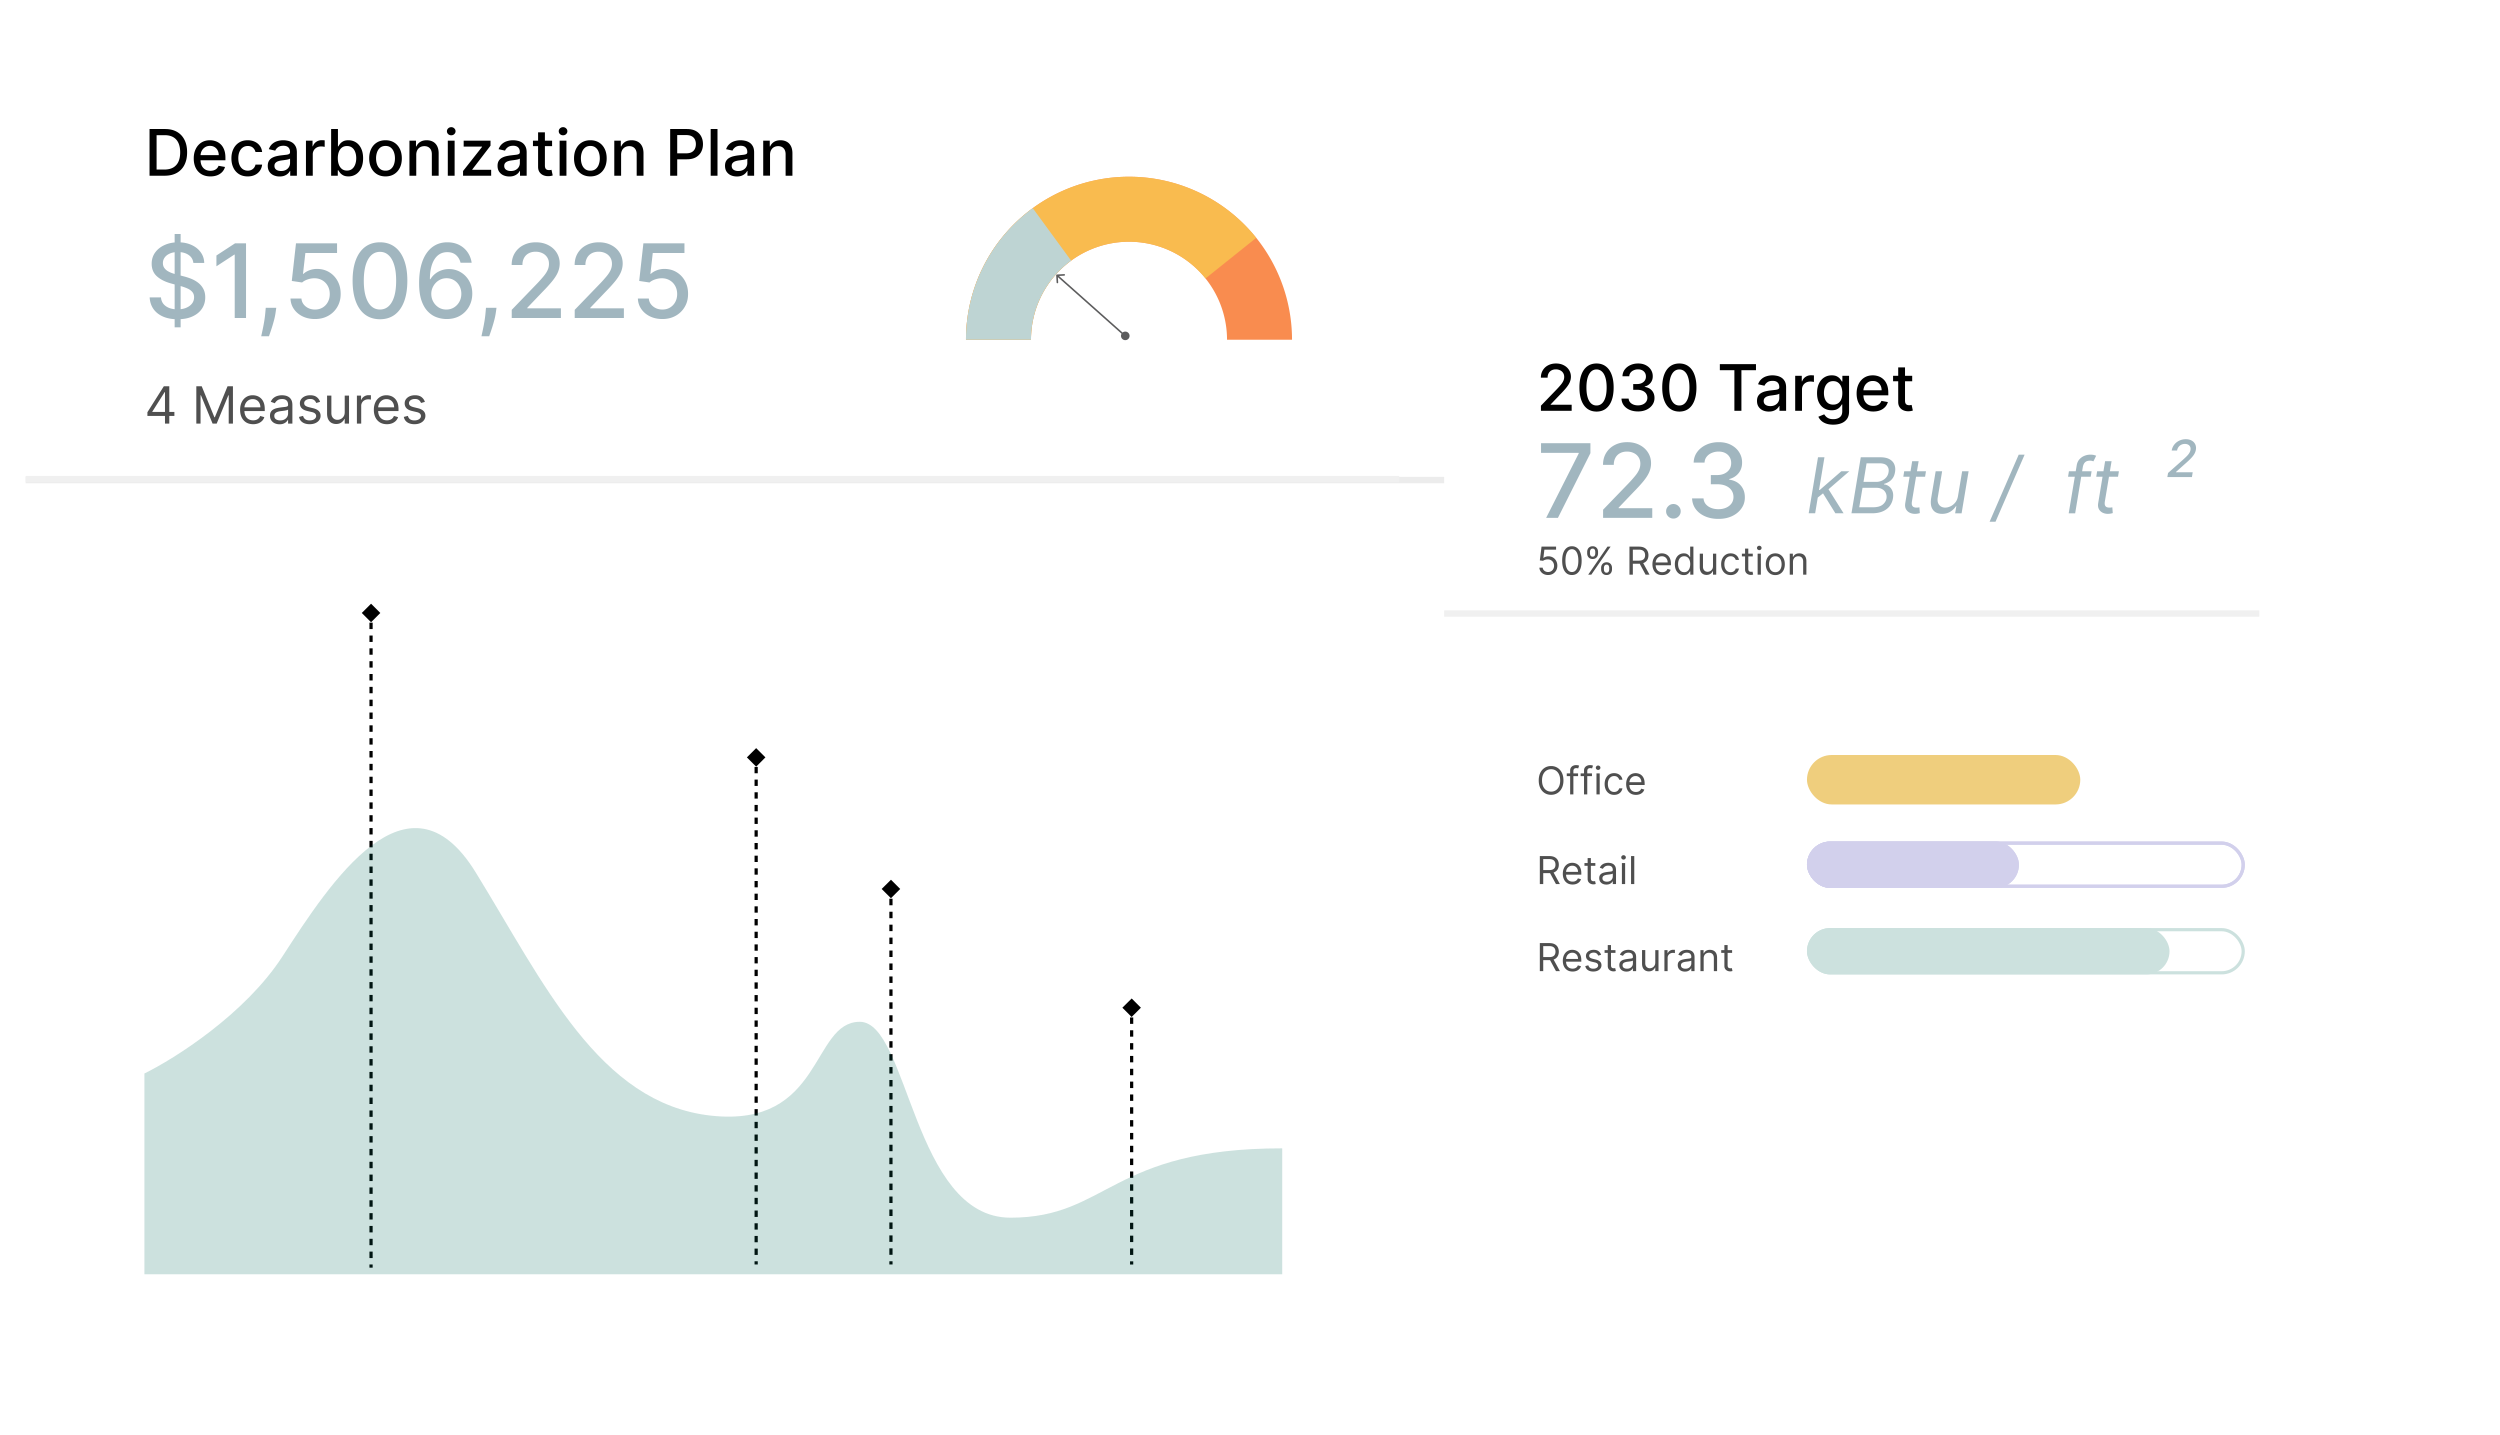 <svg xmlns="http://www.w3.org/2000/svg" width="779" height="447" fill="none"><g clip-path="url(#a)"><g filter="url(#b)"><rect width="415" height="281" x="348" y="83" fill="#fff" rx="61"/></g><g clip-path="url(#c)"><path fill="#A1B6BF" d="m566.249 155.171.375-2.489h.409l6.716-5.829h2.488l-7.125 6.17h-.17l-2.693 2.148Zm-2.66 4.773 2.898-17.455h2.012l-2.898 17.455h-2.012Zm8.319 0-4.023-6.478 1.636-1.397 4.943 7.875h-2.556Zm5.009 0 2.898-17.455h6.102c1.216 0 2.184.21 2.906.631.722.415 1.216.974 1.483 1.679.267.699.327 1.474.179 2.326-.125.75-.361 1.37-.707 1.858-.341.489-.75.875-1.228 1.159a5.64 5.64 0 0 1-1.474.631l-.034.171c.523.034 1.025.221 1.508.562.483.341.855.83 1.117 1.466.261.636.318 1.415.17 2.335a5.426 5.426 0 0 1-.997 2.361c-.517.699-1.239 1.253-2.165 1.662-.926.409-2.076.614-3.451.614h-6.307Zm2.42-1.875h4.193c1.381 0 2.407-.267 3.077-.802.676-.539 1.083-1.193 1.219-1.96.091-.591.025-1.136-.196-1.636a2.56 2.56 0 0 0-1.082-1.21c-.5-.307-1.131-.461-1.893-.461h-4.295l-1.023 6.069Zm1.33-7.909h3.92c.637 0 1.233-.125 1.79-.375a3.808 3.808 0 0 0 1.398-1.057c.375-.455.608-.989.699-1.603.136-.767-.017-1.417-.461-1.951-.443-.54-1.244-.81-2.403-.81h-3.989l-.954 5.796Zm19.461-3.307-.272 1.704h-6.784l.272-1.704h6.784Zm-4.295-3.137h2.011l-2.079 12.478c-.091.568-.077.994.042 1.278.125.278.313.466.563.563.256.09.531.136.827.136.221 0 .403-.011.545-.034l.341-.068.136 1.806c-.153.052-.36.103-.622.154a4.43 4.43 0 0 1-.946.085 3.605 3.605 0 0 1-1.602-.366 2.548 2.548 0 0 1-1.151-1.117c-.267-.5-.338-1.131-.213-1.892l2.148-13.023Zm14.276 10.875 1.295-7.738h2.011l-2.181 13.091h-2.012l.375-2.216h-.136c-.409.664-.98 1.23-1.713 1.696-.733.46-1.594.69-2.583.69-.818 0-1.517-.179-2.096-.537-.574-.364-.983-.909-1.227-1.636-.239-.733-.267-1.656-.086-2.77l1.398-8.318h2.011l-1.363 8.182c-.154.954-.009 1.715.434 2.284.444.568 1.083.852 1.918.852.5 0 1.028-.128 1.585-.384.563-.255 1.063-.647 1.5-1.176.443-.528.733-1.201.87-2.02Zm20.763-12.92-9.068 20.898h-1.841l9.068-20.898h1.841Zm20.862 5.182-.273 1.704h-7.057l.273-1.704h7.057Zm-7.125 13.091 2.488-14.898c.114-.75.387-1.375.818-1.875.438-.5.958-.875 1.56-1.125a4.827 4.827 0 0 1 1.85-.375c.494 0 .889.04 1.184.119.301.08.52.154.656.222l-.852 1.738a14.243 14.243 0 0 0-.409-.127c-.165-.052-.392-.077-.682-.077-.665 0-1.17.167-1.517.503-.346.335-.579.826-.699 1.474l-2.386 14.421h-2.011Zm15.637-13.091-.273 1.704h-6.784l.273-1.704h6.784Zm-4.296-3.137h2.012l-2.08 12.478c-.091.568-.077.994.043 1.278.125.278.312.466.562.563.256.09.531.136.827.136.221 0 .403-.011.545-.034l.341-.068.137 1.806a5.035 5.035 0 0 1-.623.154 4.43 4.43 0 0 1-.946.085 3.605 3.605 0 0 1-1.602-.366 2.546 2.546 0 0 1-1.15-1.117c-.267-.5-.339-1.131-.214-1.892l2.148-13.023Z"/><rect width="85.162" height="15.407" x="563.052" y="235.259" fill="#EFCE7D" rx="7.704"/><rect width="135.432" height="13.444" x="563.552" y="262.722" stroke="#D2D0EC" rx="6.722"/><rect width="135.432" height="13.444" x="563.552" y="289.685" stroke="#CCE1DE" rx="6.722"/><rect width="66.044" height="14.444" x="563.052" y="262.222" fill="#D2D0EC" rx="7.222"/><rect width="135.432" height="13.444" x="563.552" y="262.722" stroke="#D2D0EC" rx="6.722"/><rect width="66.044" height="14.444" x="563.052" y="262.222" fill="#D2D0EC" rx="7.222"/><rect width="112.969" height="14.444" x="563.052" y="289.185" fill="#CCE1DE" rx="7.222"/><path fill="#000" d="M480.154 128.007v-1.591l4.922-5.1c.526-.553.959-1.039 1.3-1.455.345-.422.603-.822.774-1.201.17-.379.256-.781.256-1.207 0-.483-.114-.9-.341-1.25a2.233 2.233 0 0 0-.931-.817 2.958 2.958 0 0 0-1.328-.291c-.521 0-.975.106-1.364.32a2.186 2.186 0 0 0-.894.901c-.209.389-.313.843-.313 1.364h-2.095c0-.885.203-1.659.611-2.322a4.153 4.153 0 0 1 1.676-1.542c.71-.369 1.517-.553 2.422-.553.914 0 1.718.182 2.414.546.701.36 1.248.853 1.641 1.478.393.62.59 1.321.59 2.102 0 .54-.102 1.068-.306 1.584-.199.516-.547 1.091-1.044 1.726-.497.629-1.188 1.394-2.074 2.294l-2.89 3.025v.107h6.548v1.882h-9.574Zm17.33.241c-1.123-.004-2.081-.3-2.877-.887-.795-.588-1.404-1.442-1.825-2.564-.421-1.123-.632-2.474-.632-4.056 0-1.576.211-2.924.632-4.041.426-1.117 1.037-1.97 1.832-2.557.801-.587 1.757-.88 2.87-.88 1.112 0 2.066.295 2.862.887.795.587 1.404 1.44 1.825 2.557.426 1.113.639 2.458.639 4.034 0 1.586-.21 2.941-.632 4.063-.421 1.117-1.03 1.972-1.825 2.564-.795.587-1.752.88-2.869.88Zm0-1.896c.984 0 1.754-.481 2.308-1.442.559-.961.838-2.351.838-4.169 0-1.207-.128-2.228-.384-3.061-.251-.838-.613-1.472-1.086-1.903a2.378 2.378 0 0 0-1.676-.654c-.98 0-1.75.483-2.309 1.449-.558.966-.84 2.356-.845 4.169 0 1.212.126 2.237.377 3.075.255.834.618 1.466 1.086 1.897.469.426 1.032.639 1.691.639Zm12.91 1.854c-.976 0-1.847-.168-2.614-.505-.762-.336-1.366-.802-1.811-1.399-.44-.601-.677-1.297-.71-2.088h2.23c.028.431.173.805.433 1.122.265.313.611.554 1.037.725.426.17.9.255 1.421.255.573 0 1.079-.099 1.519-.298a2.484 2.484 0 0 0 1.045-.831c.25-.36.376-.774.376-1.243 0-.487-.126-.916-.376-1.285-.247-.374-.609-.668-1.087-.881-.474-.213-1.047-.319-1.719-.319h-1.229v-1.79h1.229c.54 0 1.013-.097 1.421-.291.411-.195.733-.464.965-.81.232-.35.348-.76.348-1.229 0-.45-.101-.84-.305-1.172a2.051 2.051 0 0 0-.852-.788c-.365-.189-.796-.284-1.293-.284-.473 0-.916.087-1.328.263-.407.17-.739.416-.994.738a1.901 1.901 0 0 0-.412 1.144h-2.124c.024-.786.256-1.477.696-2.074.445-.597 1.032-1.063 1.762-1.399.729-.336 1.538-.504 2.429-.504.932 0 1.737.182 2.414.546.682.36 1.208.841 1.577 1.442.374.601.559 1.26.554 1.975.005.814-.222 1.505-.682 2.073-.454.569-1.06.95-1.818 1.144v.114c.966.146 1.714.53 2.244 1.15.535.62.801 1.39.796 2.308a3.587 3.587 0 0 1-.668 2.152c-.445.635-1.053 1.134-1.825 1.499-.772.36-1.655.54-2.649.54Zm12.89.042c-1.122-.004-2.081-.3-2.876-.887-.795-.588-1.404-1.442-1.825-2.564-.422-1.123-.632-2.474-.632-4.056 0-1.576.21-2.924.632-4.041.426-1.117 1.037-1.97 1.832-2.557.8-.587 1.757-.88 2.869-.88 1.113 0 2.067.295 2.863.887.795.587 1.404 1.44 1.825 2.557.426 1.113.639 2.458.639 4.034 0 1.586-.211 2.941-.632 4.063-.421 1.117-1.03 1.972-1.825 2.564-.796.587-1.752.88-2.87.88Zm0-1.896c.985 0 1.755-.481 2.309-1.442.558-.961.838-2.351.838-4.169 0-1.207-.128-2.228-.384-3.061-.251-.838-.613-1.472-1.086-1.903a2.378 2.378 0 0 0-1.677-.654c-.98 0-1.749.483-2.308 1.449-.559.966-.84 2.356-.845 4.169 0 1.212.125 2.237.376 3.075.256.834.618 1.466 1.087 1.897.469.426 1.032.639 1.69.639Zm12.621-11.001v-1.89h11.257v1.89h-4.538v12.656h-2.188v-12.656h-4.531Zm15.265 12.897c-.692 0-1.317-.128-1.875-.383a3.159 3.159 0 0 1-1.328-1.129c-.322-.493-.483-1.097-.483-1.812 0-.615.118-1.122.355-1.519a2.61 2.61 0 0 1 .959-.945 5.022 5.022 0 0 1 1.349-.526 13.373 13.373 0 0 1 1.52-.269l1.591-.185c.407-.052.703-.135.888-.249.184-.113.277-.298.277-.554v-.049c0-.621-.176-1.101-.526-1.442-.346-.341-.862-.512-1.548-.512-.715 0-1.279.159-1.691.476-.407.313-.689.661-.845 1.044l-1.996-.454c.237-.663.583-1.198 1.037-1.605.46-.412.988-.711 1.584-.895a6.166 6.166 0 0 1 1.882-.284c.436 0 .898.052 1.385.156.493.099.952.284 1.378.554.431.27.784.656 1.058 1.158.275.497.412 1.143.412 1.939v7.244h-2.074v-1.492h-.085a3.001 3.001 0 0 1-.618.81 3.29 3.29 0 0 1-1.058.661c-.431.175-.947.262-1.548.262Zm.461-1.704c.587 0 1.089-.116 1.506-.348.421-.232.741-.535.959-.909.222-.379.334-.784.334-1.215v-1.406c-.076.076-.223.147-.441.213a6.682 6.682 0 0 1-.731.163c-.275.043-.542.083-.803.121l-.653.085a5.25 5.25 0 0 0-1.129.263 1.93 1.93 0 0 0-.81.533c-.199.227-.298.53-.298.909 0 .525.194.923.582 1.193.388.265.883.398 1.484.398Zm7.751 1.463v-10.909h2.052v1.733h.114a2.637 2.637 0 0 1 1.051-1.385 3.01 3.01 0 0 1 1.719-.512c.132 0 .289.005.469.015.184.009.329.021.433.035v2.031a4.096 4.096 0 0 0-.455-.078 4.35 4.35 0 0 0-.653-.049c-.502 0-.95.106-1.342.319-.389.208-.697.5-.924.874-.227.369-.341.79-.341 1.264v6.662h-2.123Zm11.859 4.318c-.867 0-1.612-.114-2.237-.341-.621-.227-1.127-.528-1.52-.902a3.777 3.777 0 0 1-.881-1.229l1.825-.752c.128.208.299.428.512.66.217.237.511.438.88.604.374.166.855.248 1.442.248.805 0 1.47-.196 1.996-.589.525-.388.788-1.009.788-1.861v-2.145h-.135c-.128.232-.312.49-.554.774-.237.284-.563.531-.98.739-.417.208-.959.312-1.626.312-.862 0-1.639-.201-2.33-.603-.686-.407-1.231-1.006-1.633-1.797-.398-.796-.597-1.773-.597-2.933s.197-2.155.59-2.983c.397-.829.942-1.463 1.633-1.904.691-.445 1.475-.667 2.351-.667.677 0 1.224.113 1.641.341.416.222.741.483.973.781.236.298.419.561.546.788h.157v-1.768h2.081v11.15c0 .938-.218 1.707-.654 2.309-.435.601-1.025 1.046-1.768 1.335-.739.289-1.572.433-2.5.433Zm-.022-6.243c.611 0 1.127-.142 1.549-.426.426-.289.748-.701.966-1.236.222-.54.333-1.186.333-1.939 0-.734-.108-1.38-.326-1.939-.218-.558-.538-.994-.959-1.306-.421-.318-.942-.476-1.563-.476-.639 0-1.171.165-1.598.497-.426.327-.748.772-.965 1.335-.214.564-.32 1.193-.32 1.889 0 .715.109 1.343.327 1.882.217.54.539.962.966 1.265.43.303.961.454 1.59.454Zm12.493 2.145c-1.074 0-2-.23-2.777-.689a4.674 4.674 0 0 1-1.789-1.953c-.417-.843-.625-1.83-.625-2.962 0-1.117.208-2.102.625-2.954.421-.853 1.008-1.518 1.761-1.996.758-.478 1.643-.717 2.656-.717.616 0 1.212.101 1.79.305a4.329 4.329 0 0 1 1.555.959c.46.436.822 1.001 1.087 1.697.265.692.398 1.532.398 2.522v.752h-8.672v-1.59h6.591c0-.559-.114-1.054-.341-1.485a2.58 2.58 0 0 0-.959-1.03c-.407-.251-.885-.376-1.435-.376-.596 0-1.117.147-1.562.44-.44.289-.781.668-1.023 1.137a3.275 3.275 0 0 0-.355 1.512v1.243c0 .73.128 1.35.384 1.861.26.512.622.902 1.086 1.172.464.265 1.006.398 1.627.398.402 0 .769-.057 1.1-.171.332-.118.618-.293.86-.525.241-.232.426-.519.554-.86l2.01.363a3.64 3.64 0 0 1-.867 1.555 4.2 4.2 0 0 1-1.555 1.03c-.62.241-1.328.362-2.124.362Zm12.129-11.129v1.704h-5.959v-1.704h5.959Zm-4.361-2.614h2.124v10.32c0 .412.062.722.185.93a.959.959 0 0 0 .476.419c.198.071.414.107.646.107.17 0 .319-.012.447-.036.128-.024.228-.042.299-.057l.383 1.755a3.697 3.697 0 0 1-.525.142c-.228.052-.512.08-.853.085a3.751 3.751 0 0 1-1.562-.298 2.687 2.687 0 0 1-1.172-.966c-.298-.436-.448-.983-.448-1.641v-10.76Z"/><path fill="#4F4F4F" d="M482.386 179.178c-.5 0-.951-.1-1.351-.298a2.502 2.502 0 0 1-.963-.819 2.224 2.224 0 0 1-.397-1.184h1.023c.04.395.219.721.537.98.321.256.705.383 1.151.383a1.783 1.783 0 0 0 1.615-.941c.162-.296.243-.63.243-1.002 0-.38-.084-.72-.252-1.018a1.846 1.846 0 0 0-.682-.712 1.927 1.927 0 0 0-.993-.264 2.725 2.725 0 0 0-.822.123 2.301 2.301 0 0 0-.695.32l-.988-.119.528-4.296h4.534v.938h-3.647l-.307 2.574h.051a2.28 2.28 0 0 1 .673-.354c.27-.094.551-.141.844-.141.534 0 1.01.128 1.427.384.421.253.75.599.989 1.04.242.44.362.943.362 1.508 0 .557-.125 1.054-.375 1.492a2.748 2.748 0 0 1-1.022 1.031c-.435.25-.929.375-1.483.375Zm7.42 0c-.642 0-1.189-.175-1.641-.524-.452-.353-.797-.862-1.035-1.53-.239-.671-.358-1.48-.358-2.429 0-.943.119-1.749.358-2.416.241-.671.588-1.182 1.039-1.534.455-.355 1-.533 1.637-.533.636 0 1.18.178 1.632.533.454.352.801.863 1.04 1.534.241.667.362 1.473.362 2.416 0 .949-.12 1.758-.358 2.429-.239.668-.584 1.177-1.036 1.53-.451.349-.998.524-1.64.524Zm0-.938c.636 0 1.13-.306 1.483-.92.352-.614.528-1.489.528-2.625 0-.756-.081-1.399-.243-1.93-.159-.532-.389-.937-.69-1.215a1.526 1.526 0 0 0-1.078-.418c-.631 0-1.124.312-1.479.934-.355.619-.533 1.495-.533 2.629 0 .756.08 1.398.239 1.926.159.529.388.93.686 1.206a1.55 1.55 0 0 0 1.087.413Zm9.102-.818v-.46c0-.318.065-.609.196-.874.134-.267.327-.48.58-.639.255-.162.565-.243.929-.243.369 0 .679.081.929.243.25.159.438.372.566.639.128.265.192.556.192.874v.46c0 .318-.065.611-.196.878a1.549 1.549 0 0 1-.571.639c-.25.159-.557.239-.92.239-.37 0-.681-.08-.934-.239a1.58 1.58 0 0 1-.575-.639 1.967 1.967 0 0 1-.196-.878Zm.869-.46v.46c0 .264.063.502.188.712.125.207.341.311.648.311.298 0 .508-.104.63-.311.125-.21.188-.448.188-.712v-.46c0-.264-.06-.5-.179-.707-.12-.211-.333-.316-.639-.316-.299 0-.513.105-.644.316a1.317 1.317 0 0 0-.192.707Zm-5.216-4.534v-.46c0-.318.066-.61.196-.874.134-.267.327-.48.58-.639.256-.162.565-.243.929-.243.369 0 .679.081.929.243.25.159.439.372.567.639.128.264.191.556.191.874v.46c0 .318-.065.611-.196.878a1.542 1.542 0 0 1-.571.639c-.25.159-.556.239-.92.239-.369 0-.68-.08-.933-.239a1.582 1.582 0 0 1-.576-.639 1.98 1.98 0 0 1-.196-.878Zm.87-.46v.46c0 .264.062.501.187.712.125.207.341.311.648.311.298 0 .508-.104.631-.311a1.37 1.37 0 0 0 .187-.712v-.46c0-.265-.06-.5-.179-.708-.119-.21-.332-.315-.639-.315-.298 0-.513.105-.644.315a1.33 1.33 0 0 0-.191.708Zm-.546 7.091 6-8.728h.972l-6 8.728h-.972Zm12.853 0v-8.728h2.948c.682 0 1.242.117 1.679.35.438.23.762.547.972.95.21.403.315.862.315 1.376 0 .515-.105.971-.315 1.368-.21.398-.533.711-.967.938-.435.224-.99.337-1.667.337h-2.386v-.955h2.352c.466 0 .841-.068 1.125-.205.287-.136.495-.329.623-.579.13-.253.196-.554.196-.904 0-.349-.066-.654-.196-.916a1.34 1.34 0 0 0-.627-.605c-.287-.145-.666-.217-1.138-.217h-1.858v7.79h-1.056Zm4.107-3.921 2.148 3.921h-1.227l-2.114-3.921h1.193Zm6.106 4.057c-.631 0-1.175-.139-1.632-.418a2.797 2.797 0 0 1-1.053-1.176c-.244-.505-.366-1.094-.366-1.764 0-.67.122-1.261.366-1.773a2.887 2.887 0 0 1 1.032-1.201c.443-.29.96-.435 1.551-.435.341 0 .677.057 1.01.17.332.114.635.299.907.554.273.253.49.588.652 1.006.162.418.243.932.243 1.543v.426h-5.045v-.87h4.022c0-.369-.073-.698-.221-.988a1.664 1.664 0 0 0-.622-.686 1.74 1.74 0 0 0-.946-.252c-.401 0-.747.1-1.04.299-.29.196-.513.451-.669.767a2.254 2.254 0 0 0-.234 1.014v.579c0 .495.085.914.255 1.258.173.34.414.6.72.779.307.176.664.265 1.07.265.264 0 .503-.037.716-.111a1.54 1.54 0 0 0 .558-.341c.156-.154.277-.344.362-.571l.972.273a2.149 2.149 0 0 1-.516.869 2.5 2.5 0 0 1-.895.579 3.303 3.303 0 0 1-1.197.205Zm6.712 0a2.568 2.568 0 0 1-1.445-.413c-.418-.279-.744-.671-.98-1.177-.236-.508-.354-1.109-.354-1.802 0-.688.118-1.284.354-1.79s.564-.896.984-1.172a2.606 2.606 0 0 1 1.458-.413c.426 0 .762.071 1.01.213.25.139.44.298.571.477.133.176.237.321.311.435h.085v-3.222h1.006v8.728h-.972v-1.006h-.119c-.074.119-.179.27-.316.452a1.872 1.872 0 0 1-.583.481c-.253.139-.59.209-1.01.209Zm.136-.903c.403 0 .744-.106 1.023-.316.278-.213.49-.507.635-.882.145-.378.217-.814.217-1.308 0-.489-.071-.916-.213-1.283a1.868 1.868 0 0 0-.631-.861c-.278-.207-.622-.311-1.031-.311-.426 0-.781.11-1.065.328-.282.216-.493.51-.635.883-.14.369-.209.784-.209 1.244 0 .466.071.889.213 1.27.145.378.358.679.639.903.284.222.637.333 1.057.333Zm8.97-1.91v-3.869h1.006v6.546h-1.006v-1.108h-.068a2.146 2.146 0 0 1-.716.848c-.324.23-.733.345-1.227.345-.409 0-.773-.09-1.091-.269a1.874 1.874 0 0 1-.75-.818c-.182-.366-.273-.828-.273-1.385v-4.159h1.006v4.091c0 .477.133.858.4 1.142.27.284.614.426 1.032.426.25 0 .504-.064.762-.192.262-.127.481-.323.657-.588.179-.264.268-.6.268-1.01Zm5.507 2.813c-.614 0-1.142-.145-1.585-.435a2.827 2.827 0 0 1-1.023-1.197c-.239-.509-.358-1.09-.358-1.743 0-.665.122-1.251.366-1.76a2.9 2.9 0 0 1 1.032-1.197c.443-.29.96-.435 1.551-.435.46 0 .875.085 1.244.256.369.17.672.409.908.716.236.306.382.664.439 1.073h-1.006a1.561 1.561 0 0 0-.511-.792c-.262-.233-.614-.35-1.057-.35a1.77 1.77 0 0 0-1.031.307 1.99 1.99 0 0 0-.686.857c-.162.366-.243.797-.243 1.291 0 .506.079.946.238 1.321.162.375.39.666.682.873.296.208.642.312 1.04.312a1.8 1.8 0 0 0 .712-.137 1.465 1.465 0 0 0 .856-1.005h1.006a2.34 2.34 0 0 1-.422 1.044 2.362 2.362 0 0 1-.882.732c-.364.179-.787.269-1.27.269Zm6.891-6.682v.852h-3.393v-.852h3.393Zm-2.404-1.568h1.006v6.239c0 .284.041.497.123.639a.645.645 0 0 0 .324.281c.134.046.274.068.422.068.111 0 .202-.005.273-.017l.17-.034.205.904a2.07 2.07 0 0 1-.286.076 2.061 2.061 0 0 1-.464.043c-.284 0-.563-.061-.835-.183a1.67 1.67 0 0 1-.674-.559c-.176-.25-.264-.565-.264-.946v-6.511Zm3.916 8.114v-6.546h1.006v6.546h-1.006Zm.512-7.637a.717.717 0 0 1-.507-.2.642.642 0 0 1-.209-.482.64.64 0 0 1 .209-.481.712.712 0 0 1 .507-.2.7.7 0 0 1 .503.2.636.636 0 0 1 .213.481.639.639 0 0 1-.213.482.704.704 0 0 1-.503.2Zm4.995 7.773c-.591 0-1.109-.141-1.555-.422a2.862 2.862 0 0 1-1.04-1.18c-.247-.506-.371-1.097-.371-1.773 0-.682.124-1.277.371-1.786.25-.508.596-.903 1.04-1.184.446-.281.964-.422 1.555-.422s1.108.141 1.551.422a2.82 2.82 0 0 1 1.04 1.184c.25.509.375 1.104.375 1.786 0 .676-.125 1.267-.375 1.773a2.828 2.828 0 0 1-1.04 1.18c-.443.281-.96.422-1.551.422Zm0-.903c.449 0 .818-.116 1.108-.346.29-.23.504-.532.643-.907a3.46 3.46 0 0 0 .209-1.219 3.49 3.49 0 0 0-.209-1.223 2.056 2.056 0 0 0-.643-.916c-.29-.233-.659-.35-1.108-.35-.449 0-.818.117-1.108.35-.29.233-.504.538-.643.916a3.49 3.49 0 0 0-.209 1.223c0 .437.069.844.209 1.219.139.375.353.677.643.907.29.23.659.346 1.108.346Zm5.507-3.171v3.938h-1.006v-6.546h.972v1.023h.085c.153-.333.386-.6.699-.801.312-.205.716-.307 1.21-.307.443 0 .831.091 1.163.273.333.179.591.451.776.818.185.363.277.824.277 1.381v4.159h-1.006v-4.091c0-.515-.133-.915-.4-1.202-.267-.29-.634-.435-1.1-.435-.321 0-.608.07-.861.209-.25.139-.447.342-.592.61-.145.267-.217.59-.217.971Zm-71.518 68.059c0 .921-.166 1.716-.498 2.387-.333.67-.789 1.187-1.368 1.551-.58.363-1.242.545-1.986.545s-1.406-.182-1.986-.545c-.579-.364-1.035-.881-1.368-1.551-.332-.671-.498-1.466-.498-2.387 0-.92.166-1.716.498-2.386.333-.671.789-1.188 1.368-1.551.58-.364 1.242-.546 1.986-.546s1.406.182 1.986.546c.579.363 1.035.88 1.368 1.551.332.67.498 1.466.498 2.386Zm-1.022 0c0-.755-.127-1.393-.38-1.913-.25-.52-.589-.913-1.018-1.18a2.64 2.64 0 0 0-1.432-.401c-.528 0-1.007.134-1.436.401-.426.267-.766.66-1.018 1.18-.25.52-.375 1.158-.375 1.913 0 .756.125 1.394.375 1.914.252.52.592.913 1.018 1.18.429.267.908.401 1.436.401a2.64 2.64 0 0 0 1.432-.401c.429-.267.768-.66 1.018-1.18.253-.52.38-1.158.38-1.914Zm5.578-2.182v.853h-3.529v-.853h3.529Zm-2.472 6.546v-7.449c0-.375.088-.687.264-.937.177-.25.405-.438.686-.563.282-.125.579-.187.891-.187.247 0 .449.019.605.059.156.04.273.077.35.111l-.29.869a5.595 5.595 0 0 0-.213-.064 1.32 1.32 0 0 0-.35-.038c-.332 0-.572.084-.72.252-.145.167-.217.413-.217.737v7.21h-1.006Zm6.796-6.546v.853h-3.528v-.853h3.528Zm-2.472 6.546v-7.449c0-.375.088-.687.265-.937.176-.25.404-.438.686-.563.281-.125.578-.187.89-.187.247 0 .449.019.605.059.157.04.273.077.35.111l-.29.869a5.595 5.595 0 0 0-.213-.064 1.318 1.318 0 0 0-.349-.038c-.333 0-.573.084-.721.252-.144.167-.217.413-.217.737v7.21h-1.006Zm3.881 0v-6.546h1.006v6.546h-1.006Zm.512-7.636a.713.713 0 0 1-.507-.201.643.643 0 0 1-.209-.481c0-.188.07-.348.209-.482a.717.717 0 0 1 .507-.2c.196 0 .363.067.503.2a.639.639 0 0 1 .213.482.636.636 0 0 1-.213.481.7.7 0 0 1-.503.201Zm4.995 7.772c-.613 0-1.142-.145-1.585-.434a2.837 2.837 0 0 1-1.023-1.198c-.238-.508-.358-1.089-.358-1.743 0-.664.122-1.251.367-1.76.247-.511.591-.91 1.031-1.197.443-.29.96-.435 1.551-.435.46 0 .875.085 1.244.256.37.17.672.409.908.716s.382.665.439 1.074h-1.006a1.553 1.553 0 0 0-.511-.793c-.261-.233-.614-.349-1.057-.349-.392 0-.736.102-1.031.306a2.002 2.002 0 0 0-.686.857c-.162.367-.243.797-.243 1.291 0 .506.08.946.239 1.321.162.375.389.666.681.874.296.207.642.311 1.04.311.262 0 .499-.046.712-.136a1.467 1.467 0 0 0 .856-1.006h1.006a2.329 2.329 0 0 1-1.304 1.777c-.364.179-.787.268-1.27.268Zm6.789 0c-.631 0-1.175-.139-1.633-.417a2.814 2.814 0 0 1-1.052-1.176c-.244-.506-.367-1.094-.367-1.765 0-.67.123-1.261.367-1.772a2.888 2.888 0 0 1 1.031-1.202c.443-.29.96-.435 1.551-.435.341 0 .678.057 1.01.171.333.113.635.298.908.554.273.253.49.588.652 1.005.162.418.243.932.243 1.543v.426h-5.046v-.869h4.023c0-.37-.074-.699-.222-.989a1.663 1.663 0 0 0-.622-.686 1.738 1.738 0 0 0-.946-.251c-.4 0-.747.099-1.039.298a1.97 1.97 0 0 0-.67.767 2.254 2.254 0 0 0-.234 1.014v.58c0 .494.085.913.256 1.257.173.341.413.601.72.78.307.176.663.264 1.07.264.264 0 .502-.037.715-.111a1.54 1.54 0 0 0 .559-.341c.156-.153.277-.344.362-.571l.972.273a2.171 2.171 0 0 1-.516.869 2.52 2.52 0 0 1-.895.58 3.325 3.325 0 0 1-1.197.204Zm-29.948 27.801v-8.728h2.949c.681 0 1.241.117 1.679.35.437.23.761.547.971.95.21.404.316.862.316 1.377 0 .514-.106.97-.316 1.367-.21.398-.532.711-.967.938-.435.224-.99.337-1.666.337h-2.387v-.955h2.353c.465 0 .84-.068 1.125-.204.287-.137.494-.33.622-.58.13-.253.196-.554.196-.903 0-.35-.066-.655-.196-.917a1.34 1.34 0 0 0-.627-.605c-.287-.145-.666-.217-1.137-.217h-1.858v7.79h-1.057Zm4.108-3.921 2.147 3.921h-1.227l-2.113-3.921h1.193Zm6.105 4.057c-.63 0-1.175-.139-1.632-.418a2.802 2.802 0 0 1-1.052-1.176c-.245-.505-.367-1.093-.367-1.764 0-.67.122-1.261.367-1.773.247-.514.59-.914 1.031-1.201.443-.29.96-.435 1.551-.435.341 0 .677.057 1.01.17.332.114.635.299.908.554.272.253.49.589.652 1.006.161.418.242.932.242 1.543v.426h-5.045v-.869h4.023c0-.37-.074-.699-.222-.989a1.664 1.664 0 0 0-.622-.686 1.738 1.738 0 0 0-.946-.252c-.401 0-.747.1-1.04.299-.29.196-.513.451-.669.767a2.254 2.254 0 0 0-.234 1.014v.58c0 .494.085.913.255 1.257.174.341.414.6.721.779.306.177.663.265 1.069.265.264 0 .503-.037.716-.111.216-.077.402-.19.558-.341a1.55 1.55 0 0 0 .363-.571l.971.273a2.158 2.158 0 0 1-.515.869c-.242.247-.54.44-.895.58a3.33 3.33 0 0 1-1.198.204Zm7.087-6.682v.853h-3.392v-.853h3.392Zm-2.404-1.568h1.006v6.239c0 .284.041.497.124.639a.637.637 0 0 0 .324.281c.133.046.274.068.421.068.111 0 .202-.005.273-.017l.171-.034.204.904a2.05 2.05 0 0 1-.285.076 2.071 2.071 0 0 1-.465.043c-.284 0-.562-.061-.835-.183a1.658 1.658 0 0 1-.673-.559c-.177-.25-.265-.565-.265-.946v-6.511Zm5.843 8.267c-.415 0-.791-.078-1.13-.234a1.94 1.94 0 0 1-.805-.686c-.199-.301-.298-.665-.298-1.091 0-.375.074-.679.221-.912.148-.236.346-.421.593-.554.247-.134.52-.233.818-.298.301-.069.604-.123.908-.162.397-.052.72-.09.967-.115.25-.029.432-.076.545-.141.117-.065.175-.179.175-.341v-.034c0-.421-.115-.747-.345-.98-.227-.233-.573-.35-1.036-.35-.48 0-.856.106-1.129.316-.273.21-.464.434-.575.673l-.955-.341c.171-.398.398-.707.682-.929.287-.224.6-.381.938-.469a3.886 3.886 0 0 1 1.005-.136c.211 0 .452.026.725.077.275.048.541.149.797.302.258.154.473.385.643.695.171.31.256.724.256 1.244v4.313h-1.006v-.887h-.051a1.77 1.77 0 0 1-.341.456c-.159.162-.371.3-.635.414-.264.113-.587.17-.967.17Zm.153-.903c.398 0 .733-.078 1.006-.235a1.597 1.597 0 0 0 .835-1.385v-.92c-.043.051-.136.098-.281.141a4.913 4.913 0 0 1-.494.106 21.368 21.368 0 0 1-.964.128 3.832 3.832 0 0 0-.733.166 1.261 1.261 0 0 0-.545.337c-.136.148-.205.349-.205.605 0 .349.13.614.388.793.262.176.593.264.993.264Zm4.682.75v-6.546h1.006v6.546h-1.006Zm.512-7.637a.712.712 0 0 1-.507-.2.64.64 0 0 1-.209-.481c0-.188.069-.348.209-.482a.712.712 0 0 1 .507-.2.7.7 0 0 1 .503.2.639.639 0 0 1 .213.482.636.636 0 0 1-.213.481.7.7 0 0 1-.503.2Zm3.342-1.091v8.728h-1.006v-8.728h1.006Zm-29.428 35.843v-8.727h2.949c.681 0 1.241.116 1.679.349.437.23.761.547.971.95.21.404.316.863.316 1.377s-.106.97-.316 1.368a2.22 2.22 0 0 1-.967.937c-.435.225-.99.337-1.666.337h-2.387v-.955h2.353c.465 0 .84-.068 1.125-.204.287-.137.494-.33.622-.58.13-.253.196-.554.196-.903 0-.35-.066-.655-.196-.916a1.336 1.336 0 0 0-.627-.605c-.287-.145-.666-.218-1.137-.218h-1.858v7.79h-1.057Zm4.108-3.921 2.147 3.921h-1.227l-2.113-3.921h1.193Zm6.105 4.057c-.63 0-1.175-.139-1.632-.417a2.814 2.814 0 0 1-1.052-1.176c-.245-.506-.367-1.094-.367-1.765 0-.67.122-1.261.367-1.772.247-.515.59-.915 1.031-1.202.443-.29.96-.435 1.551-.435.341 0 .677.057 1.01.171.332.113.635.298.908.554.272.253.49.588.652 1.005.161.418.242.932.242 1.543v.426h-5.045v-.869h4.023c0-.37-.074-.699-.222-.989a1.67 1.67 0 0 0-.622-.686 1.738 1.738 0 0 0-.946-.251c-.401 0-.747.099-1.04.298a1.96 1.96 0 0 0-.669.767 2.254 2.254 0 0 0-.234 1.014v.58c0 .494.085.913.255 1.257.174.341.414.601.721.78.306.176.663.264 1.069.264.264 0 .503-.037.716-.111.216-.077.402-.19.558-.341a1.55 1.55 0 0 0 .363-.571l.971.273a2.158 2.158 0 0 1-.515.869 2.52 2.52 0 0 1-.895.58 3.33 3.33 0 0 1-1.198.204Zm8.877-5.216-.904.256a1.684 1.684 0 0 0-.251-.439 1.226 1.226 0 0 0-.443-.358c-.188-.094-.428-.14-.721-.14-.4 0-.734.092-1.001.277-.264.181-.396.413-.396.694 0 .25.091.448.272.593.182.144.466.265.853.362l.971.238c.586.142 1.022.36 1.309.652.286.29.43.664.43 1.121 0 .375-.108.71-.324 1.006a2.153 2.153 0 0 1-.895.699c-.383.17-.829.255-1.338.255-.668 0-1.22-.145-1.658-.434-.437-.29-.714-.713-.831-1.27l.955-.239c.091.352.263.617.516.793.255.176.589.264 1.001.264.469 0 .841-.099 1.117-.298.278-.202.417-.444.417-.725a.762.762 0 0 0-.238-.571c-.16-.156-.404-.273-.733-.349l-1.091-.256c-.6-.142-1.04-.362-1.321-.66-.279-.302-.418-.678-.418-1.13 0-.369.104-.696.311-.98.21-.284.496-.507.857-.669a3.001 3.001 0 0 1 1.235-.243c.648 0 1.157.142 1.526.426.372.284.636.659.793 1.125Zm4.479-1.466v.853h-3.392v-.853h3.392Zm-2.403-1.568h1.006v6.239c0 .284.041.497.123.639a.637.637 0 0 0 .324.281c.134.046.274.069.422.069.111 0 .202-.006.273-.017l.17-.035.205.904a2.2 2.2 0 0 1-.75.119c-.284 0-.563-.061-.836-.183a1.662 1.662 0 0 1-.673-.558c-.176-.25-.264-.566-.264-.946v-6.512Zm5.842 8.267c-.414 0-.791-.078-1.129-.234a1.933 1.933 0 0 1-.805-.686c-.199-.301-.299-.665-.299-1.091 0-.375.074-.679.222-.912.148-.236.345-.42.592-.554a3.12 3.12 0 0 1 .818-.298c.302-.068.604-.122.908-.162.398-.051.72-.09.967-.115.25-.029.432-.075.546-.141.116-.065.175-.179.175-.341v-.034c0-.42-.115-.747-.346-.98-.227-.233-.572-.349-1.035-.349-.48 0-.857.105-1.129.315-.273.21-.465.435-.576.673l-.954-.341c.17-.397.398-.707.682-.929.287-.224.599-.38.937-.468a3.89 3.89 0 0 1 1.006-.137c.21 0 .452.026.724.077.276.048.541.149.797.303.259.153.473.384.644.694.17.31.255.725.255 1.244v4.313h-1.005v-.886h-.052a1.764 1.764 0 0 1-.34.456c-.16.161-.371.299-.635.413-.265.114-.587.17-.968.17Zm.154-.903c.397 0 .733-.078 1.005-.234a1.602 1.602 0 0 0 .836-1.385v-.921c-.043.051-.137.098-.282.141-.142.04-.306.075-.494.106a21.302 21.302 0 0 1-.963.128c-.261.034-.506.09-.733.166a1.261 1.261 0 0 0-.545.337c-.137.148-.205.349-.205.605 0 .35.129.614.388.793.261.176.592.264.993.264Zm8.807-1.926v-3.87h1.006v6.546h-1.006v-1.108h-.068a2.154 2.154 0 0 1-.716.848c-.324.23-.733.345-1.227.345-.41 0-.773-.089-1.091-.268a1.873 1.873 0 0 1-.75-.818c-.182-.367-.273-.829-.273-1.385v-4.16h1.006v4.091c0 .478.133.858.4 1.142.27.285.614.427 1.031.427.25 0 .505-.064.763-.192a1.66 1.66 0 0 0 .656-.588c.179-.264.269-.601.269-1.01Zm2.848 2.676v-6.546h.971v.989h.068c.12-.324.336-.587.648-.788a1.906 1.906 0 0 1 1.057-.303c.074 0 .166.002.277.004.111.003.194.008.251.013v1.023a2.784 2.784 0 0 0-.234-.038 2.292 2.292 0 0 0-.379-.03c-.319 0-.603.067-.853.2a1.468 1.468 0 0 0-.801 1.334v4.142h-1.005Zm6.391.153c-.415 0-.792-.078-1.13-.234a1.94 1.94 0 0 1-.805-.686c-.199-.301-.298-.665-.298-1.091 0-.375.073-.679.221-.912.148-.236.345-.42.592-.554.248-.133.52-.233.819-.298.301-.068.603-.122.907-.162.398-.051.72-.09.968-.115.25-.029.431-.075.545-.141.117-.065.175-.179.175-.341v-.034c0-.42-.115-.747-.345-.98-.228-.233-.573-.349-1.036-.349-.48 0-.856.105-1.129.315-.273.21-.465.435-.575.673l-.955-.341c.171-.397.398-.707.682-.929.287-.224.599-.38.937-.468a3.896 3.896 0 0 1 1.006-.137c.21 0 .452.026.724.077.276.048.542.149.797.303.259.153.473.384.644.694.17.31.256.725.256 1.244v4.313h-1.006v-.886h-.051a1.77 1.77 0 0 1-.341.456 1.99 1.99 0 0 1-.635.413c-.264.114-.587.17-.967.17Zm.153-.903c.398 0 .733-.078 1.006-.234a1.599 1.599 0 0 0 .835-1.385v-.921c-.043.051-.137.098-.281.141-.142.04-.307.075-.495.106a20.68 20.68 0 0 1-.963.128 3.91 3.91 0 0 0-.733.166 1.261 1.261 0 0 0-.545.337c-.137.148-.205.349-.205.605 0 .35.129.614.388.793.261.176.592.264.993.264Zm5.688-3.188v3.938h-1.006v-6.546h.972v1.023h.085c.153-.332.386-.599.699-.801.312-.204.716-.307 1.21-.307.443 0 .831.091 1.163.273.333.179.591.452.776.818.185.364.277.824.277 1.381v4.159h-1.006v-4.091c0-.514-.133-.915-.4-1.202-.267-.289-.634-.434-1.1-.434-.321 0-.608.069-.861.208a1.5 1.5 0 0 0-.592.61c-.145.267-.217.591-.217.971Zm8.86-2.608v.853h-3.392v-.853h3.392Zm-2.403-1.568h1.005v6.239c0 .284.042.497.124.639a.637.637 0 0 0 .324.281c.133.046.274.069.422.069.111 0 .202-.006.273-.017l.17-.035.205.904a2.246 2.246 0 0 1-.75.119c-.285 0-.563-.061-.836-.183a1.656 1.656 0 0 1-.673-.558c-.176-.25-.264-.566-.264-.946v-6.512Z"/><path fill="#A1B6BF" d="m481.778 161.37 10.159-20.091v-.17h-11.75v-3.012h15.386v3.114l-10.125 20.159h-3.67Zm17.747 0v-2.545l7.875-8.159a43.378 43.378 0 0 0 2.079-2.33c.553-.674.966-1.314 1.239-1.92a4.65 4.65 0 0 0 .409-1.932c0-.773-.182-1.44-.545-2a3.569 3.569 0 0 0-1.489-1.307c-.629-.311-1.337-.466-2.125-.466-.833 0-1.561.17-2.182.511a3.508 3.508 0 0 0-1.432 1.444c-.333.621-.5 1.348-.5 2.181h-3.352c0-1.416.326-2.655.977-3.716a6.644 6.644 0 0 1 2.682-2.465c1.137-.591 2.428-.887 3.875-.887 1.462 0 2.75.292 3.864.875 1.121.576 1.996 1.364 2.625 2.364.629.992.943 2.113.943 3.363a6.85 6.85 0 0 1-.489 2.535c-.318.825-.875 1.746-1.67 2.761-.796 1.008-1.902 2.231-3.318 3.67l-4.625 4.841v.171h10.477v3.011h-15.318Zm21.909.216c-.621 0-1.155-.22-1.602-.659a2.2 2.2 0 0 1-.671-1.614c0-.621.224-1.151.671-1.591.447-.447.981-.67 1.602-.67.621 0 1.155.223 1.602.67.447.44.671.97.671 1.591 0 .417-.106.8-.319 1.148a2.339 2.339 0 0 1-.818.818 2.16 2.16 0 0 1-1.136.307Zm14.037.102c-1.561 0-2.955-.269-4.182-.807-1.22-.537-2.186-1.284-2.898-2.238-.704-.962-1.083-2.076-1.136-3.341h3.568c.046.689.277 1.288.693 1.795.425.5.978.887 1.659 1.159.682.273 1.44.41 2.273.41.917 0 1.727-.16 2.432-.478.712-.318 1.269-.761 1.67-1.329.402-.576.603-1.239.603-1.989 0-.78-.201-1.466-.603-2.057-.394-.598-.973-1.068-1.738-1.409-.758-.341-1.674-.511-2.75-.511h-1.966v-2.864h1.966c.863 0 1.621-.155 2.272-.466.66-.31 1.175-.742 1.546-1.295.371-.561.557-1.216.557-1.966 0-.72-.163-1.345-.489-1.875a3.28 3.28 0 0 0-1.364-1.261c-.583-.303-1.272-.455-2.068-.455a5.38 5.38 0 0 0-2.125.42 3.93 3.93 0 0 0-1.591 1.182c-.409.508-.628 1.118-.659 1.83h-3.397c.037-1.258.409-2.364 1.113-3.318.712-.955 1.652-1.701 2.818-2.239 1.167-.538 2.463-.807 3.887-.807 1.492 0 2.78.292 3.863.875 1.091.576 1.932 1.345 2.523 2.307.599.962.894 2.015.886 3.159.008 1.303-.356 2.409-1.09 3.318-.728.909-1.697 1.519-2.91 1.83v.182c1.546.235 2.743.848 3.591 1.841.856.992 1.281 2.223 1.273 3.693.008 1.28-.348 2.428-1.068 3.443-.712 1.015-1.686 1.814-2.921 2.398-1.234.575-2.647.863-4.238.863Zm139.873-13.031.222-1.273 4.602-4.079c.492-.443.903-.832 1.233-1.165.333-.337.593-.657.778-.96.19-.303.315-.625.375-.966.065-.387.031-.72-.102-1a1.367 1.367 0 0 0-.619-.654c-.284-.155-.625-.233-1.023-.233-.417 0-.795.086-1.136.256a2.348 2.348 0 0 0-.853.722c-.227.31-.376.674-.448 1.091h-1.671a3.981 3.981 0 0 1 .807-1.858c.42-.531.941-.942 1.562-1.233a4.632 4.632 0 0 1 2.017-.443c.735 0 1.355.145 1.858.437.508.288.875.682 1.103 1.182.227.496.288 1.057.182 1.682-.076.435-.23.86-.461 1.272-.231.409-.587.868-1.068 1.375-.481.504-1.136 1.116-1.966 1.836l-2.704 2.42-.017.085h5.233l-.245 1.506h-7.659Z"/><path stroke="#F0F0F0" stroke-width="2" d="M444 191.174h398"/><g filter="url(#d)"><rect width="442" height="422" x="8" y="13" fill="#fff" rx="63"/></g><path stroke="#ECECEC" stroke-width="2" d="M8 149.585h442"/><path fill="#F98C4F" d="M301 105.861a50.78 50.78 0 0 1 14.879-35.914 50.8 50.8 0 0 1 55.359-11.01 50.793 50.793 0 0 1 31.359 46.924h-20.255a30.531 30.531 0 0 0-8.946-21.594 30.539 30.539 0 0 0-21.597-8.944 30.552 30.552 0 0 0-21.598 8.944 30.541 30.541 0 0 0-8.946 21.594H301Z"/><path fill="#F9C74F" fill-opacity=".8" d="M301 105.861a50.798 50.798 0 0 1 64.784-48.827 50.802 50.802 0 0 1 25.664 17.076l-15.81 12.66a30.54 30.54 0 0 0-33.958-9.723 30.544 30.544 0 0 0-20.425 28.814H301Z"/><path fill="#BED4D3" d="M301 105.861a50.778 50.778 0 0 1 20.809-40.995l11.958 16.346a30.542 30.542 0 0 0-12.512 24.649H301Z"/><path fill="#5C5C5D" d="M351.614 105.565a1.333 1.333 0 1 0-1.992-1.771 1.333 1.333 0 0 0 1.992 1.771Zm-22.276-20.033a.25.25 0 0 0-.235.264l.132 2.246a.25.25 0 0 0 .499-.03l-.117-1.996 1.997-.117a.25.25 0 1 0-.03-.5l-2.246.133Zm21.445 18.961-21.264-18.899-.332.374 21.264 18.899.332-.374Z"/><path fill="#000" d="M235.618 233.113 232.731 236l2.887 2.887 2.886-2.887-2.886-2.887Zm.5 160.887v-.988l-1 .001V394h1Zm0-2.963v-1.975h-1v1.975h1Zm0-3.949v-1.975h-1v1.975h1Zm0-3.951v-1.975h-1v1.975h1Zm0-3.95v-1.975h-1v1.975h1Zm0-3.95v-1.975h-1v1.975h1Zm0-3.95v-1.975h-1v1.975h1Zm0-3.95v-1.975h-1v1.975h1Zm0-3.95v-1.975h-1v1.975h1Zm0-3.95v-1.974h-1v1.974h1Zm0-3.949v-1.975h-1v1.975h1Zm0-3.95v-1.975h-1v1.975h1Zm0-3.95v-1.975h-1v1.975h1Zm0-3.95v-1.975h-1v1.975h1Zm0-3.95v-1.975h-1v1.975h1Zm0-3.95v-1.975h-1v1.975h1Zm0-3.95v-1.975h-1v1.975h1Zm0-3.95v-1.975h-1v1.975h1Zm0-3.95v-1.975h-1v1.975h1Zm0-3.95v-1.975h-1v1.975h1Zm0-3.95v-1.975h-1v1.975h1Zm0-3.95v-1.975h-1v1.975h1Zm0-3.95v-1.975h-1v1.975h1Zm0-3.95v-1.975h-1v1.975h1Zm0-3.95v-1.975h-1v1.975h1Zm0-3.95v-1.975h-1v1.975h1Zm0-3.95v-1.975h-1v1.975h1Zm0-3.95v-1.975h-1v1.975h1Zm0-3.95v-1.975h-1v1.975h1Zm0-3.95v-1.975h-1v1.975h1Zm0-3.95v-1.975h-1v1.975h1Zm0-3.95v-1.975h-1v1.975h1Zm0-3.95v-1.975h-1v1.975h1Zm0-3.95v-1.975h-1v1.975h1Zm0-3.95v-1.975h-1v1.975h1Zm0-3.95v-1.975h-1v1.975h1Zm0-3.95v-1.975h-1v1.975h1Zm0-3.95v-1.975h-1v1.975h1Zm0-3.95v-1.975h-1v1.975h1Zm0-3.951v-1.975h-1v1.975h1Zm0-3.95V236h-1v.987h1Zm-120.5-48.874L112.731 191l2.887 2.887 2.886-2.887-2.886-2.887Zm.5 206.887v-1h-1v1h1Zm0-3v-2h-1v2h1Zm0-4v-2h-1v2h1Zm0-4v-2h-1v2h1Zm0-4v-2h-1v2h1Zm0-4v-2h-1v2h1Zm0-4v-2h-1v2h1Zm0-4v-2h-1v2h1Zm0-4v-2h-1v2h1Zm0-4v-2h-1v2h1Zm0-4v-2h-1v2h1Zm0-4v-2h-1v2h1Zm0-4v-2h-1v2h1Zm0-4v-2h-1v2h1Zm0-4v-2h-1v2h1Zm0-4v-2h-1v2h1Zm0-4v-2h-1v2h1Zm0-4v-2h-1v2h1Zm0-4v-2h-1v2h1Zm0-4v-2h-1v2h1Zm0-4v-2h-1v2h1Zm0-4v-2h-1v2h1Zm0-4v-2h-1v2h1Zm0-4v-2h-1v2h1Zm0-4v-2h-1v2h1Zm0-4v-2h-1v2h1Zm0-4v-2h-1v2h1Zm0-4v-2h-1v2h1Zm0-4v-2h-1v2h1Zm0-4v-2h-1v2h1Zm0-4v-2h-1v2h1Zm0-4v-2h-1v2h1Zm0-4v-2h-1v2h1Zm0-4v-2h-1v2h1Zm0-4v-2h-1v2h1Zm0-4v-2h-1v2h1Zm0-4v-2h-1v2h1Zm0-4v-2h-1v2h1Zm0-4v-2h-1v2h1Zm0-4v-2h-1v2h1Zm0-4v-2h-1v2h1Zm0-4v-2h-1v2h1Zm0-4v-2h-1v2h1Zm0-4v-2h-1v2h1Zm0-4v-2h-1v2h1Zm0-4v-2h-1v2h1Zm0-4v-2h-1v2h1Zm0-4v-2h-1v2h1Zm0-4v-2h-1v2h1Zm0-4v-2h-1v2h1Zm0-4v-2h-1v2h1Zm0-4v-1h-1v1h1Zm161.5 82.113L274.731 277l2.887 2.887 2.886-2.887-2.886-2.887Zm.5 119.887v-1.009h-1V394h1Zm0-3.026v-2.017h-1v2.017h1Zm0-4.034v-2.018h-1v2.018h1Zm0-4.035v-2.017h-1v2.017h1Zm0-4.034v-2.018h-1v2.018h1Zm0-4.035v-2.017h-1v2.017h1Zm0-4.034v-2.018h-1v2.018h1Zm0-4.035v-2.017h-1v2.017h1Zm0-4.034v-2.017h-1v2.017h1Zm0-4.035v-2.017h-1v2.017h1Zm0-4.034v-2.017h-1v2.017h1Zm0-4.035v-2.017h-1v2.017h1Zm0-4.034v-2.017h-1v2.017h1Zm0-4.035v-2.017h-1v2.017h1Zm0-4.034v-2.017h-1v2.017h1Zm0-4.035v-2.017h-1v2.017h1Zm0-4.034v-2.017h-1v2.017h1Zm0-4.035v-2.017h-1v2.017h1Zm0-4.034v-2.017h-1v2.017h1Zm0-4.035v-2.017h-1v2.017h1Zm0-4.034v-2.017h-1v2.017h1Zm0-4.035v-2.017h-1v2.017h1Zm0-4.034v-2.017h-1v2.017h1Zm0-4.035v-2.017h-1v2.017h1Zm0-4.034v-2.017h-1v2.017h1Zm0-4.034v-2.018h-1v2.018h1Zm0-4.035v-2.017h-1v2.017h1Zm0-4.034v-2.018h-1v2.018h1Zm0-4.035v-2.017h-1v2.017h1Zm0-4.034V277h-1v1.009h1Zm74.5 33.104L349.731 314l2.887 2.887 2.886-2.887-2.886-2.887Zm.5 82.887v-1h-1v1h1Zm0-3v-2h-1v2h1Zm0-4v-2h-1v2h1Zm0-4v-2h-1v2h1Zm0-4v-2h-1v2h1Zm0-4v-2h-1v2h1Zm0-4v-2h-1v2h1Zm0-4v-2h-1v2h1Zm0-4v-2h-1v2h1Zm0-4v-2h-1v2h1Zm0-4v-2h-1v2h1Zm0-4v-2h-1v2h1Zm0-4v-2h-1v2h1Zm0-4v-2h-1v2h1Zm0-4v-2h-1v2h1Zm0-4v-2h-1v2h1Zm0-4v-2h-1v2h1Zm0-4v-2h-1v2h1Zm0-4v-2h-1v2h1Zm0-4v-2h-1v2h1Zm0-4v-1h-1v1h1Z"/><path fill="#00695C" d="M87.994 298.048C76.353 316.02 54.481 329.838 45 334.501v62.562h354.537v-39.242c-53.577 0-54.239 21.61-84.665 21.61-30.427 0-31.75-61.037-46.963-61.037-15.214 0-11.245 33.062-46.302 29.247-35.057-3.815-52.254-41.539-73.421-75.872-21.052-34.149-45.376 3.406-59.956 25.915l-.236.364Z" opacity=".2"/><path fill="#000" d="M51.307 54.752h-4.709V40.206h4.858c1.425 0 2.65.291 3.672.874 1.023.578 1.806 1.409 2.35 2.493.55 1.08.825 2.374.825 3.885 0 1.515-.277 2.817-.831 3.906a5.832 5.832 0 0 1-2.387 2.514c-1.041.583-2.3.874-3.778.874Zm-2.514-1.918h2.393c1.108 0 2.029-.208 2.763-.625a3.939 3.939 0 0 0 1.648-1.825c.364-.8.547-1.776.547-2.926 0-1.141-.183-2.11-.547-2.905-.36-.796-.898-1.4-1.613-1.811-.715-.412-1.602-.618-2.663-.618h-2.528v10.71Zm16.77 2.138c-1.075 0-2-.23-2.777-.689a4.673 4.673 0 0 1-1.79-1.953c-.417-.843-.625-1.83-.625-2.962 0-1.117.208-2.102.625-2.954.421-.853 1.009-1.518 1.761-1.996.758-.478 1.643-.717 2.657-.717a5.34 5.34 0 0 1 1.79.305 4.336 4.336 0 0 1 1.555.959c.46.435.821 1.001 1.087 1.697.265.691.397 1.532.397 2.522v.752h-8.672v-1.59h6.591c0-.56-.113-1.054-.34-1.485a2.578 2.578 0 0 0-.96-1.03c-.407-.25-.885-.376-1.434-.376-.597 0-1.117.147-1.563.44-.44.289-.78.668-1.022 1.136a3.28 3.28 0 0 0-.355 1.513v1.243c0 .73.127 1.35.383 1.861.26.511.623.902 1.087 1.172.464.265 1.006.398 1.626.398.403 0 .77-.057 1.101-.17.331-.12.618-.294.86-.526.24-.232.425-.519.553-.86l2.01.362a3.639 3.639 0 0 1-.866 1.556c-.412.44-.93.784-1.556 1.03-.62.241-1.328.362-2.123.362Zm11.632 0c-1.056 0-1.965-.24-2.728-.718a4.75 4.75 0 0 1-1.747-1.995c-.407-.848-.61-1.818-.61-2.912 0-1.108.208-2.086.624-2.933.417-.853 1.004-1.518 1.762-1.996.757-.478 1.65-.717 2.677-.717.829 0 1.567.154 2.216.461.649.303 1.172.73 1.57 1.279.402.549.641 1.19.717 1.924H79.61a2.477 2.477 0 0 0-.78-1.32c-.403-.37-.943-.555-1.62-.555-.592 0-1.11.157-1.556.47-.44.307-.783.747-1.03 1.32-.246.568-.369 1.24-.369 2.017 0 .796.121 1.482.362 2.06.242.578.583 1.025 1.023 1.342.445.317.969.476 1.57.476a2.64 2.64 0 0 0 1.094-.22c.331-.152.608-.367.83-.646a2.43 2.43 0 0 0 .476-1.009h2.067a4.015 4.015 0 0 1-.689 1.89 3.964 3.964 0 0 1-1.541 1.306c-.64.317-1.39.476-2.251.476Zm9.927.021c-.692 0-1.317-.128-1.875-.383a3.16 3.16 0 0 1-1.328-1.13c-.322-.492-.483-1.096-.483-1.81 0-.616.118-1.123.355-1.52.237-.398.556-.713.959-.945a5.006 5.006 0 0 1 1.35-.526 13.395 13.395 0 0 1 1.519-.27l1.59-.184c.408-.052.704-.135.889-.249.184-.114.277-.298.277-.554v-.05c0-.62-.175-1.1-.526-1.441-.346-.341-.862-.512-1.548-.512-.715 0-1.279.159-1.69.476-.408.313-.69.66-.846 1.044l-1.996-.454c.237-.663.583-1.198 1.037-1.605a4.22 4.22 0 0 1 1.584-.895 6.183 6.183 0 0 1 1.882-.284c.436 0 .898.052 1.385.156.493.1.952.284 1.378.554.431.27.784.656 1.058 1.157.275.498.412 1.144.412 1.94v7.244h-2.073V53.26h-.086a3.02 3.02 0 0 1-.618.81 3.283 3.283 0 0 1-1.058.66c-.43.176-.947.263-1.548.263Zm.462-1.704c.587 0 1.088-.116 1.505-.348.421-.232.741-.535.959-.91a2.36 2.36 0 0 0 .334-1.214v-1.406c-.076.076-.223.147-.44.213a6.852 6.852 0 0 1-.732.163c-.275.043-.542.083-.803.121-.26.033-.478.061-.653.085-.412.052-.788.14-1.13.263-.335.123-.605.3-.809.533-.199.227-.298.53-.298.909 0 .525.194.923.582 1.193.388.265.883.398 1.484.398Zm7.75 1.463v-10.91h2.052v1.734h.114a2.637 2.637 0 0 1 1.051-1.385 3.009 3.009 0 0 1 1.719-.512 9.072 9.072 0 0 1 .902.05v2.031a3.818 3.818 0 0 0-.455-.078 4.328 4.328 0 0 0-.653-.05c-.502 0-.95.107-1.342.32a2.374 2.374 0 0 0-1.265 2.138v6.662h-2.123Zm7.846 0V40.206h2.124v5.405h.127a6.03 6.03 0 0 1 .533-.788c.232-.299.554-.559.966-.782.412-.227.956-.34 1.634-.34.88 0 1.666.222 2.358.667.691.445 1.233 1.087 1.626 1.925.398.838.597 1.846.597 3.026 0 1.178-.197 2.19-.59 3.032-.393.838-.933 1.485-1.619 1.94-.687.449-1.47.674-2.351.674-.663 0-1.205-.112-1.627-.334-.416-.223-.743-.483-.98-.781a6.002 6.002 0 0 1-.547-.796h-.177v1.698h-2.074Zm2.081-5.455c0 .767.111 1.44.334 2.017.222.578.544 1.03.966 1.357.421.322.937.483 1.548.483.634 0 1.165-.168 1.591-.505.426-.34.748-.802.966-1.385.222-.582.334-1.238.334-1.967 0-.72-.109-1.366-.327-1.939-.213-.573-.535-1.025-.966-1.356-.426-.332-.959-.498-1.598-.498-.616 0-1.136.16-1.562.476-.422.318-.741.76-.959 1.329-.218.568-.327 1.23-.327 1.988Zm14.863 5.675c-1.022 0-1.915-.235-2.677-.703-.763-.469-1.354-1.125-1.776-1.968-.421-.842-.632-1.827-.632-2.954 0-1.132.211-2.121.632-2.969.422-.847 1.013-1.506 1.776-1.974.762-.47 1.655-.703 2.677-.703 1.023 0 1.916.234 2.678.703.762.468 1.354 1.127 1.775 1.974.422.848.633 1.837.633 2.969 0 1.127-.211 2.112-.633 2.954-.421.843-1.013 1.499-1.775 1.968-.762.468-1.655.703-2.678.703Zm.007-1.783c.663 0 1.213-.175 1.648-.525.436-.35.758-.817.966-1.4.213-.582.32-1.224.32-1.924 0-.696-.107-1.336-.32-1.918-.208-.587-.53-1.058-.966-1.413-.435-.355-.985-.533-1.648-.533-.667 0-1.221.178-1.662.533-.435.355-.759.826-.973 1.413a5.665 5.665 0 0 0-.312 1.918c0 .7.104 1.342.312 1.924.214.583.538 1.05.973 1.4.441.35.995.525 1.662.525Zm9.572-4.915v6.478h-2.123v-10.91h2.038v1.776h.135a3.119 3.119 0 0 1 1.179-1.392c.54-.35 1.219-.525 2.039-.525.743 0 1.394.156 1.953.468.558.308.992.767 1.299 1.378.308.611.462 1.366.462 2.266v6.939h-2.124v-6.684c0-.79-.206-1.408-.617-1.853-.412-.45-.978-.675-1.698-.675-.492 0-.93.107-1.314.32a2.3 2.3 0 0 0-.902.937c-.218.407-.327.9-.327 1.477Zm9.83 6.478v-10.91h2.124v10.91h-2.124Zm1.072-12.593a1.35 1.35 0 0 1-.951-.369 1.2 1.2 0 0 1-.391-.895c0-.35.13-.649.391-.895.265-.25.582-.376.951-.376.37 0 .685.125.945.376.265.246.398.545.398.895 0 .346-.133.644-.398.895-.26.246-.575.37-.945.37Zm3.681 12.593v-1.456l5.909-7.507v-.1h-5.717v-1.846h8.366v1.548l-5.681 7.415v.1h5.88v1.846h-8.757Zm14.437.241c-.691 0-1.316-.128-1.875-.383a3.165 3.165 0 0 1-1.328-1.13c-.322-.492-.483-1.096-.483-1.81 0-.616.119-1.123.355-1.52.237-.398.557-.713.959-.945a5.005 5.005 0 0 1 1.35-.526 13.358 13.358 0 0 1 1.52-.27l1.59-.184c.408-.052.704-.135.888-.249.185-.114.277-.298.277-.554v-.05c0-.62-.175-1.1-.525-1.441-.346-.341-.862-.512-1.549-.512-.715 0-1.278.159-1.69.476-.407.313-.689.66-.845 1.044l-1.996-.454c.237-.663.582-1.198 1.037-1.605a4.2 4.2 0 0 1 1.584-.895 6.18 6.18 0 0 1 1.882-.284c.436 0 .897.052 1.385.156.492.1.952.284 1.378.554.431.27.783.656 1.058 1.157.275.498.412 1.144.412 1.94v7.244h-2.074V53.26h-.085a3.028 3.028 0 0 1-.618.81 3.285 3.285 0 0 1-1.058.66c-.431.176-.947.263-1.549.263Zm.462-1.704c.587 0 1.089-.116 1.506-.348.421-.232.741-.535.959-.91.222-.378.333-.783.333-1.214v-1.406c-.075.076-.222.147-.44.213a6.836 6.836 0 0 1-.732.163 76.78 76.78 0 0 1-.802.121c-.261.033-.478.061-.654.085-.411.052-.788.14-1.129.263-.336.123-.606.3-.809.533-.199.227-.299.53-.299.909 0 .525.194.923.583 1.193.388.265.883.398 1.484.398Zm12.843-9.446v1.704h-5.959v-1.704h5.959Zm-4.361-2.614h2.123v10.32c0 .412.062.722.185.93a.964.964 0 0 0 .476.419c.199.071.414.106.646.106.171 0 .32-.011.448-.035l.298-.057.384 1.755a3.622 3.622 0 0 1-.526.142 4.18 4.18 0 0 1-.852.085c-.559.01-1.08-.09-1.563-.298a2.684 2.684 0 0 1-1.172-.966c-.298-.436-.447-.983-.447-1.641v-10.76Zm6.71 13.523v-10.91h2.123v10.91h-2.123Zm1.072-12.593a1.35 1.35 0 0 1-.951-.369 1.2 1.2 0 0 1-.391-.895c0-.35.13-.649.391-.895.265-.25.582-.376.951-.376.37 0 .684.125.945.376.265.246.398.545.398.895 0 .346-.133.644-.398.895-.261.246-.575.37-.945.37Zm8.503 12.813c-1.022 0-1.915-.235-2.677-.703-.762-.469-1.354-1.125-1.776-1.968-.421-.842-.632-1.827-.632-2.954 0-1.132.211-2.121.632-2.969.422-.847 1.014-1.506 1.776-1.974.762-.47 1.655-.703 2.677-.703 1.023 0 1.916.234 2.678.703.762.468 1.354 1.127 1.776 1.974.421.848.632 1.837.632 2.969 0 1.127-.211 2.112-.632 2.954-.422.843-1.014 1.499-1.776 1.968-.762.468-1.655.703-2.678.703Zm.008-1.783c.662 0 1.212-.175 1.647-.525.436-.35.758-.817.966-1.4.213-.582.32-1.224.32-1.924 0-.696-.107-1.336-.32-1.918-.208-.587-.53-1.058-.966-1.413-.435-.355-.985-.533-1.647-.533-.668 0-1.222.178-1.662.533-.436.355-.76.826-.973 1.413a5.64 5.64 0 0 0-.313 1.918c0 .7.104 1.342.313 1.924.213.583.537 1.05.973 1.4.44.35.994.525 1.662.525Zm9.572-4.915v6.478h-2.124v-10.91h2.038v1.776h.135a3.119 3.119 0 0 1 1.179-1.392c.54-.35 1.22-.525 2.039-.525.743 0 1.394.156 1.953.468.558.308.992.767 1.299 1.378.308.611.462 1.366.462 2.266v6.939h-2.123v-6.684c0-.79-.206-1.408-.618-1.853-.412-.45-.978-.675-1.698-.675-.492 0-.93.107-1.314.32a2.306 2.306 0 0 0-.902.937c-.217.407-.326.9-.326 1.477Zm15.293 6.478V40.206h5.184c1.132 0 2.069.206 2.813.618.743.412 1.299.976 1.669 1.69.369.71.554 1.51.554 2.401 0 .895-.187 1.7-.561 2.415-.37.71-.928 1.273-1.676 1.69-.744.412-1.679.618-2.806.618h-3.565v-1.86h3.366c.715 0 1.295-.124 1.74-.37.445-.251.772-.592.98-1.023.209-.43.313-.92.313-1.47 0-.55-.104-1.037-.313-1.463a2.238 2.238 0 0 0-.987-1.001c-.445-.242-1.032-.363-1.761-.363h-2.756v12.664h-2.194Zm14.746-14.546v14.546h-2.124V40.206h2.124Zm6.031 14.787c-.691 0-1.316-.128-1.875-.383a3.165 3.165 0 0 1-1.328-1.13c-.322-.492-.483-1.096-.483-1.81 0-.616.119-1.123.355-1.52.237-.398.557-.713.959-.945a5.005 5.005 0 0 1 1.35-.526 13.38 13.38 0 0 1 1.519-.27l1.591-.184c.408-.052.703-.135.888-.249.185-.114.277-.298.277-.554v-.05c0-.62-.175-1.1-.525-1.441-.346-.341-.862-.512-1.549-.512-.715 0-1.278.159-1.69.476-.407.313-.689.66-.845 1.044l-1.996-.454c.237-.663.582-1.198 1.037-1.605a4.2 4.2 0 0 1 1.584-.895 6.18 6.18 0 0 1 1.882-.284c.435 0 .897.052 1.385.156.492.1.951.284 1.378.554.43.27.783.656 1.058 1.157.274.498.412 1.144.412 1.94v7.244h-2.074V53.26h-.085a3.05 3.05 0 0 1-.618.81 3.296 3.296 0 0 1-1.058.66c-.431.176-.947.263-1.549.263Zm.462-1.704c.587 0 1.089-.116 1.506-.348.421-.232.741-.535.958-.91a2.35 2.35 0 0 0 .334-1.214v-1.406c-.076.076-.222.147-.44.213a6.836 6.836 0 0 1-.732.163 76.78 76.78 0 0 1-.802.121c-.261.033-.478.061-.654.085-.412.052-.788.14-1.129.263-.336.123-.606.3-.81.533-.198.227-.298.53-.298.909 0 .525.194.923.583 1.193.388.265.883.398 1.484.398Zm9.874-5.015v6.478h-2.124v-10.91h2.039v1.776h.135a3.119 3.119 0 0 1 1.179-1.392c.539-.35 1.219-.525 2.038-.525.743 0 1.394.156 1.953.468.559.308.992.767 1.3 1.378.308.611.461 1.366.461 2.266v6.939h-2.123v-6.684c0-.79-.206-1.408-.618-1.853-.412-.45-.978-.675-1.698-.675-.492 0-.93.107-1.313.32-.379.213-.68.525-.902.937-.218.407-.327.9-.327 1.477Z"/><path fill="#4F4F4F" d="M45.932 129.614v-1.159l5.113-8.091h.841v1.795h-.568l-3.863 6.114v.091h6.886v1.25h-8.41ZM51.409 132v-11.636h1.341V132h-1.34Zm9.766-11.636h1.681l3.955 9.659h.136l3.955-9.659h1.682V132h-1.318v-8.841h-.114L67.516 132h-1.273l-3.636-8.841h-.114V132h-1.318v-11.636Zm17.711 11.818c-.84 0-1.566-.186-2.176-.557a3.74 3.74 0 0 1-1.403-1.568c-.326-.674-.489-1.459-.489-2.352 0-.894.163-1.682.489-2.364.33-.686.788-1.22 1.375-1.602.59-.387 1.28-.58 2.068-.58.454 0 .903.076 1.347.227.443.152.846.398 1.21.739.364.337.653.784.87 1.341.215.557.323 1.242.323 2.057v.568h-6.727v-1.159h5.363c0-.493-.098-.932-.295-1.318a2.22 2.22 0 0 0-.83-.915c-.356-.224-.776-.335-1.261-.335-.534 0-.996.132-1.386.397a2.625 2.625 0 0 0-.892 1.023 3.006 3.006 0 0 0-.313 1.352v.773c0 .659.114 1.218.341 1.676.231.455.551.801.96 1.04.41.235.885.352 1.426.352.353 0 .67-.049.955-.147a2.05 2.05 0 0 0 .744-.455c.209-.205.37-.458.483-.761l1.296.363c-.137.44-.366.826-.688 1.159a3.35 3.35 0 0 1-1.193.773 4.421 4.421 0 0 1-1.597.273Zm8.222.023a3.551 3.551 0 0 1-1.506-.313 2.582 2.582 0 0 1-1.074-.915c-.265-.401-.397-.886-.397-1.454 0-.5.098-.906.295-1.216.197-.315.46-.561.79-.739.33-.178.693-.31 1.09-.398.402-.09.806-.162 1.211-.215.53-.069.96-.12 1.29-.154.333-.038.576-.1.727-.187.155-.087.233-.239.233-.455v-.045c0-.561-.153-.997-.46-1.307-.303-.311-.763-.466-1.38-.466-.641 0-1.143.14-1.507.42-.363.281-.619.58-.767.898l-1.272-.454c.227-.531.53-.944.909-1.239a3.398 3.398 0 0 1 1.25-.625 5.199 5.199 0 0 1 1.34-.182c.281 0 .603.034.967.102.367.065.721.199 1.062.404.345.204.63.513.858.926.227.413.341.966.341 1.659V132h-1.341v-1.182h-.068a2.36 2.36 0 0 1-.455.608c-.212.216-.494.4-.846.551-.352.152-.782.228-1.29.228Zm.204-1.205c.53 0 .978-.104 1.341-.312.368-.209.644-.478.83-.807.19-.33.284-.676.284-1.04v-1.227c-.057.068-.182.13-.375.187-.19.053-.409.101-.659.142-.246.038-.487.072-.722.102-.23.027-.418.05-.562.069a5.108 5.108 0 0 0-.977.221c-.3.099-.542.248-.728.449-.181.197-.272.466-.272.807 0 .466.172.818.517 1.057.348.235.79.352 1.323.352Zm12.425-5.773-1.204.341a2.226 2.226 0 0 0-.336-.585 1.628 1.628 0 0 0-.59-.477c-.25-.125-.57-.188-.96-.188-.535 0-.98.123-1.336.37-.352.242-.528.551-.528.926 0 .333.12.596.363.789.243.194.621.355 1.137.483l1.295.319c.78.189 1.362.479 1.744.869.383.386.574.884.574 1.494 0 .5-.144.947-.431 1.341-.285.394-.682.705-1.194.932-.511.227-1.106.341-1.784.341-.89 0-1.627-.193-2.21-.58-.583-.386-.953-.95-1.108-1.693l1.273-.318c.121.47.35.822.687 1.057.341.235.786.352 1.335.352.626 0 1.122-.133 1.49-.398.37-.269.556-.591.556-.966 0-.303-.106-.556-.318-.761-.212-.208-.538-.364-.977-.466l-1.455-.341c-.8-.189-1.386-.483-1.761-.88-.372-.402-.557-.904-.557-1.506 0-.493.138-.928.415-1.307.28-.379.66-.676 1.142-.892.484-.216 1.034-.324 1.647-.324.864 0 1.542.189 2.034.568.497.379.849.879 1.057 1.5Zm7.678 3.205v-5.159h1.341V132h-1.341v-1.477h-.091c-.205.443-.523.82-.955 1.13-.431.307-.977.461-1.636.461-.545 0-1.03-.12-1.455-.358-.424-.243-.757-.606-1-1.091-.242-.489-.363-1.104-.363-1.847v-5.545h1.341v5.454c0 .637.178 1.144.534 1.523.36.379.818.568 1.375.568.333 0 .672-.085 1.017-.256.348-.17.64-.431.875-.784.238-.352.358-.801.358-1.346Zm3.797 3.568v-8.727h1.295v1.318h.091c.159-.432.447-.782.864-1.051a2.54 2.54 0 0 1 1.409-.404c.098 0 .221.002.369.006s.26.01.335.017v1.364a3.351 3.351 0 0 0-.312-.051 3.026 3.026 0 0 0-.506-.04c-.424 0-.803.089-1.136.267a1.954 1.954 0 0 0-1.068 1.778V132h-1.341Zm9.346.182c-.841 0-1.566-.186-2.176-.557a3.736 3.736 0 0 1-1.403-1.568c-.326-.674-.489-1.459-.489-2.352 0-.894.163-1.682.489-2.364.329-.686.788-1.22 1.375-1.602.591-.387 1.28-.58 2.068-.58.454 0 .903.076 1.346.227.444.152.847.398 1.211.739.363.337.653.784.869 1.341.216.557.324 1.242.324 2.057v.568h-6.727v-1.159h5.363c0-.493-.098-.932-.295-1.318a2.219 2.219 0 0 0-.83-.915c-.356-.224-.776-.335-1.261-.335-.534 0-.996.132-1.386.397a2.627 2.627 0 0 0-.893 1.023 3.01 3.01 0 0 0-.312 1.352v.773c0 .659.114 1.218.341 1.676.231.455.551.801.96 1.04.409.235.885.352 1.426.352.353 0 .671-.049.955-.147.288-.103.536-.254.744-.455.208-.205.369-.458.483-.761l1.296.363c-.137.44-.366.826-.688 1.159-.322.33-.72.587-1.193.773a4.425 4.425 0 0 1-1.597.273Zm11.835-6.955-1.204.341a2.253 2.253 0 0 0-.335-.585 1.63 1.63 0 0 0-.591-.477c-.25-.125-.57-.188-.96-.188-.535 0-.98.123-1.336.37-.352.242-.528.551-.528.926 0 .333.121.596.364.789.242.194.621.355 1.136.483l1.295.319c.781.189 1.362.479 1.745.869.382.386.574.884.574 1.494 0 .5-.144.947-.432 1.341-.284.394-.682.705-1.193.932-.512.227-1.107.341-1.785.341-.89 0-1.626-.193-2.21-.58-.583-.386-.952-.95-1.108-1.693l1.273-.318c.121.47.35.822.688 1.057.34.235.785.352 1.335.352.625 0 1.121-.133 1.488-.398.372-.269.557-.591.557-.966 0-.303-.106-.556-.318-.761-.212-.208-.538-.364-.977-.466l-1.455-.341c-.799-.189-1.386-.483-1.761-.88-.371-.402-.557-.904-.557-1.506 0-.493.138-.928.415-1.307a2.82 2.82 0 0 1 1.142-.892c.485-.216 1.034-.324 1.648-.324.863 0 1.541.189 2.034.568.496.379.848.879 1.056 1.5Z"/><path fill="#A1B6BF" d="M54.42 102.002V72.911h1.864v29.091H54.42Zm5.83-20.069c-.121-1.075-.621-1.909-1.5-2.5-.879-.598-1.985-.897-3.318-.897-.955 0-1.78.151-2.477.454-.697.296-1.24.705-1.625 1.228a2.898 2.898 0 0 0-.569 1.76c0 .554.13 1.031.387 1.433.265.401.61.738 1.034 1.011.432.265.894.489 1.386.67.493.175.966.319 1.42.432l2.273.591c.743.182 1.504.428 2.284.739.78.31 1.504.72 2.17 1.227a5.877 5.877 0 0 1 1.614 1.886c.417.75.626 1.648.626 2.694 0 1.318-.341 2.488-1.023 3.511-.674 1.023-1.656 1.83-2.943 2.42-1.28.591-2.83.887-4.648.887-1.742 0-3.25-.277-4.523-.83-1.273-.553-2.269-1.337-2.988-2.352-.72-1.023-1.118-2.235-1.194-3.636h3.523c.068.84.341 1.541.818 2.102.485.553 1.103.966 1.853 1.239.757.265 1.587.397 2.488.397.993 0 1.875-.155 2.648-.466.78-.318 1.394-.757 1.84-1.318.448-.568.671-1.23.671-1.988 0-.69-.197-1.254-.59-1.694-.387-.439-.913-.803-1.58-1.09a15.449 15.449 0 0 0-2.239-.762l-2.75-.75c-1.863-.507-3.34-1.254-4.432-2.239-1.083-.984-1.625-2.287-1.625-3.909 0-1.34.364-2.51 1.091-3.51.728-1 1.712-1.777 2.955-2.33 1.242-.561 2.644-.841 4.204-.841 1.576 0 2.966.276 4.17.83 1.213.552 2.168 1.314 2.864 2.283.697.962 1.061 2.068 1.091 3.318H60.25Zm16.412-6.113v23.273h-3.523v-19.75h-.136l-5.568 3.636v-3.364l5.806-3.795h3.42Zm9.417 20.09-.17 1.24a19.91 19.91 0 0 1-.58 2.84 43.835 43.835 0 0 1-.829 2.762 76.15 76.15 0 0 1-.693 2.022h-2.41c.1-.469.236-1.106.41-1.909.174-.795.344-1.685.511-2.67a35.21 35.21 0 0 0 .375-3.012l.114-1.272h3.272Zm12.06 3.5c-1.424 0-2.704-.272-3.84-.817-1.13-.553-2.031-1.311-2.705-2.273-.674-.962-1.034-2.06-1.08-3.296h3.41c.083 1 .526 1.822 1.329 2.466.803.644 1.765.966 2.886.966.894 0 1.686-.204 2.375-.614a4.404 4.404 0 0 0 1.637-1.715c.401-.728.602-1.557.602-2.489 0-.947-.205-1.792-.614-2.534a4.527 4.527 0 0 0-1.693-1.75c-.712-.424-1.53-.64-2.454-.648-.705 0-1.413.121-2.126.364-.712.242-1.287.56-1.727.954l-3.216-.477L92.23 75.82h12.796v3.011h-9.875l-.74 6.511h.137c.455-.439 1.057-.806 1.807-1.102a6.632 6.632 0 0 1 2.432-.443c1.417 0 2.678.337 3.784 1.011a7.185 7.185 0 0 1 2.625 2.762c.644 1.159.962 2.492.955 4 .007 1.507-.334 2.852-1.023 4.034a7.409 7.409 0 0 1-2.841 2.795c-1.205.675-2.587 1.012-4.148 1.012Zm20.264.069c-1.795-.008-3.329-.481-4.602-1.42-1.273-.94-2.246-2.307-2.92-4.103-.675-1.795-1.012-3.958-1.012-6.489 0-2.522.337-4.677 1.012-6.465.682-1.788 1.659-3.152 2.931-4.091 1.281-.94 2.811-1.41 4.591-1.41 1.781 0 3.307.474 4.58 1.421 1.273.94 2.246 2.303 2.92 4.091.682 1.78 1.023 3.932 1.023 6.454 0 2.538-.337 4.705-1.011 6.5-.674 1.788-1.648 3.156-2.921 4.103-1.272.94-2.803 1.409-4.591 1.409Zm0-3.034c1.576 0 2.807-.77 3.694-2.307.894-1.538 1.341-3.761 1.341-6.67 0-1.932-.205-3.565-.614-4.898-.402-1.341-.981-2.356-1.739-3.046-.75-.697-1.644-1.045-2.682-1.045-1.568 0-2.799.773-3.693 2.318-.894 1.546-1.344 3.769-1.352 6.67 0 1.94.201 3.58.602 4.921.409 1.333.989 2.345 1.739 3.034.75.682 1.651 1.023 2.704 1.023Zm20.679 2.966a9.388 9.388 0 0 1-3.068-.569c-1-.363-1.909-.97-2.727-1.818-.818-.848-1.474-1.988-1.966-3.42-.485-1.432-.727-3.22-.727-5.364 0-2.03.201-3.833.602-5.409.409-1.576.996-2.905 1.761-3.989.766-1.09 1.69-1.92 2.773-2.488 1.083-.568 2.299-.852 3.648-.852 1.386 0 2.617.272 3.693.818a6.943 6.943 0 0 1 2.614 2.261c.674.962 1.102 2.057 1.284 3.284h-3.466c-.235-.97-.701-1.761-1.398-2.375-.697-.613-1.606-.92-2.727-.92-1.705 0-3.034.742-3.989 2.227-.947 1.485-1.424 3.55-1.432 6.193h.171a6.311 6.311 0 0 1 1.477-1.682c.591-.47 1.25-.83 1.977-1.08a6.96 6.96 0 0 1 2.319-.385c1.348 0 2.568.33 3.659.988 1.098.652 1.973 1.553 2.625 2.705.651 1.151.977 2.47.977 3.954 0 1.485-.337 2.83-1.011 4.034a7.414 7.414 0 0 1-2.819 2.864c-1.212.697-2.628 1.038-4.25 1.023Zm-.011-2.955c.894 0 1.693-.22 2.398-.659a4.758 4.758 0 0 0 1.67-1.773c.409-.742.614-1.572.614-2.488 0-.894-.201-1.709-.602-2.444a4.55 4.55 0 0 0-1.637-1.75c-.689-.431-1.477-.647-2.363-.647-.675 0-1.3.129-1.875.386a4.744 4.744 0 0 0-1.5 1.068 5.193 5.193 0 0 0-1.023 1.569 4.769 4.769 0 0 0-.364 1.852c0 .871.201 1.678.602 2.42.41.743.966 1.341 1.671 1.796.712.447 1.515.67 2.409.67Zm15.634-.545-.171 1.238a20.05 20.05 0 0 1-.579 2.841 44.362 44.362 0 0 1-.83 2.762c-.28.848-.511 1.522-.693 2.022h-2.409c.098-.469.235-1.106.409-1.909.174-.795.345-1.685.511-2.67.167-.985.292-1.989.375-3.012l.114-1.272h3.273Zm4.752 3.181v-2.545l7.875-8.159a43.78 43.78 0 0 0 2.08-2.33c.553-.674.966-1.314 1.239-1.92.272-.606.409-1.25.409-1.932 0-.773-.182-1.44-.546-2a3.565 3.565 0 0 0-1.488-1.307c-.629-.31-1.338-.466-2.125-.466-.834 0-1.561.17-2.182.512a3.504 3.504 0 0 0-1.432 1.443c-.333.621-.5 1.349-.5 2.182h-3.352c0-1.417.325-2.655.977-3.716a6.631 6.631 0 0 1 2.682-2.466c1.136-.59 2.428-.886 3.875-.886 1.462 0 2.75.291 3.863.875 1.122.575 1.997 1.363 2.625 2.363.629.993.944 2.114.944 3.364 0 .864-.163 1.708-.489 2.534-.318.826-.875 1.746-1.671 2.761-.795 1.008-1.901 2.231-3.318 3.67l-4.625 4.842v.17h10.478v3.011h-15.319Zm19.625 0v-2.545l7.875-8.159a43.78 43.78 0 0 0 2.08-2.33c.553-.674.966-1.314 1.239-1.92.272-.606.409-1.25.409-1.932 0-.773-.182-1.44-.546-2a3.565 3.565 0 0 0-1.488-1.307c-.629-.31-1.338-.466-2.125-.466-.834 0-1.561.17-2.182.512a3.504 3.504 0 0 0-1.432 1.443c-.333.621-.5 1.349-.5 2.182h-3.352c0-1.417.325-2.655.977-3.716a6.631 6.631 0 0 1 2.682-2.466c1.136-.59 2.428-.886 3.875-.886 1.462 0 2.75.291 3.863.875 1.122.575 1.997 1.363 2.625 2.363.629.993.944 2.114.944 3.364 0 .864-.163 1.708-.489 2.534-.318.826-.875 1.746-1.671 2.761-.795 1.008-1.901 2.231-3.318 3.67l-4.625 4.842v.17h10.478v3.011h-15.319Zm27.307.319c-1.424 0-2.704-.273-3.841-.819-1.128-.552-2.03-1.31-2.704-2.272-.674-.962-1.034-2.06-1.08-3.296h3.409c.084 1 .527 1.822 1.33 2.466.803.644 1.765.966 2.886.966.894 0 1.686-.204 2.375-.614a4.404 4.404 0 0 0 1.637-1.715c.401-.728.602-1.557.602-2.489 0-.947-.205-1.792-.614-2.534a4.527 4.527 0 0 0-1.693-1.75c-.712-.424-1.53-.64-2.455-.648-.704 0-1.412.121-2.125.364-.712.242-1.287.56-1.727.954l-3.216-.477 1.307-11.727h12.796v3.011h-9.875l-.739 6.511h.136c.455-.439 1.057-.806 1.807-1.102a6.634 6.634 0 0 1 2.432-.443c1.417 0 2.678.337 3.784 1.011a7.185 7.185 0 0 1 2.625 2.762c.644 1.159.962 2.492.955 4 .007 1.507-.334 2.852-1.023 4.034a7.409 7.409 0 0 1-2.841 2.795c-1.205.675-2.587 1.012-4.148 1.012Z"/><path stroke="#F0F0F0" stroke-width="2" d="M8 149.293h428"/></g></g><defs><clipPath id="a"><rect width="779" height="447" fill="#fff" rx="2"/></clipPath><clipPath id="c"><path fill="#fff" d="M-9 13h713v437H-9z"/></clipPath><filter id="b" width="435" height="301" x="338" y="75" color-interpolation-filters="sRGB" filterUnits="userSpaceOnUse"><feFlood flood-opacity="0" result="BackgroundImageFix"/><feColorMatrix in="SourceAlpha" result="hardAlpha" values="0 0 0 0 0 0 0 0 0 0 0 0 0 0 0 0 0 0 127 0"/><feOffset dy="2"/><feGaussianBlur stdDeviation="5"/><feComposite in2="hardAlpha" operator="out"/><feColorMatrix values="0 0 0 0 0 0 0 0 0 0 0 0 0 0 0 0 0 0 0.1 0"/><feBlend in2="BackgroundImageFix" result="effect1_dropShadow_162_2065"/><feBlend in="SourceGraphic" in2="effect1_dropShadow_162_2065" result="shape"/></filter><filter id="d" width="462" height="442" x="-2" y="5" color-interpolation-filters="sRGB" filterUnits="userSpaceOnUse"><feFlood flood-opacity="0" result="BackgroundImageFix"/><feColorMatrix in="SourceAlpha" result="hardAlpha" values="0 0 0 0 0 0 0 0 0 0 0 0 0 0 0 0 0 0 127 0"/><feOffset dy="2"/><feGaussianBlur stdDeviation="5"/><feComposite in2="hardAlpha" operator="out"/><feColorMatrix values="0 0 0 0 0 0 0 0 0 0 0 0 0 0 0 0 0 0 0.1 0"/><feBlend in2="BackgroundImageFix" result="effect1_dropShadow_162_2065"/><feBlend in="SourceGraphic" in2="effect1_dropShadow_162_2065" result="shape"/></filter></defs></svg>